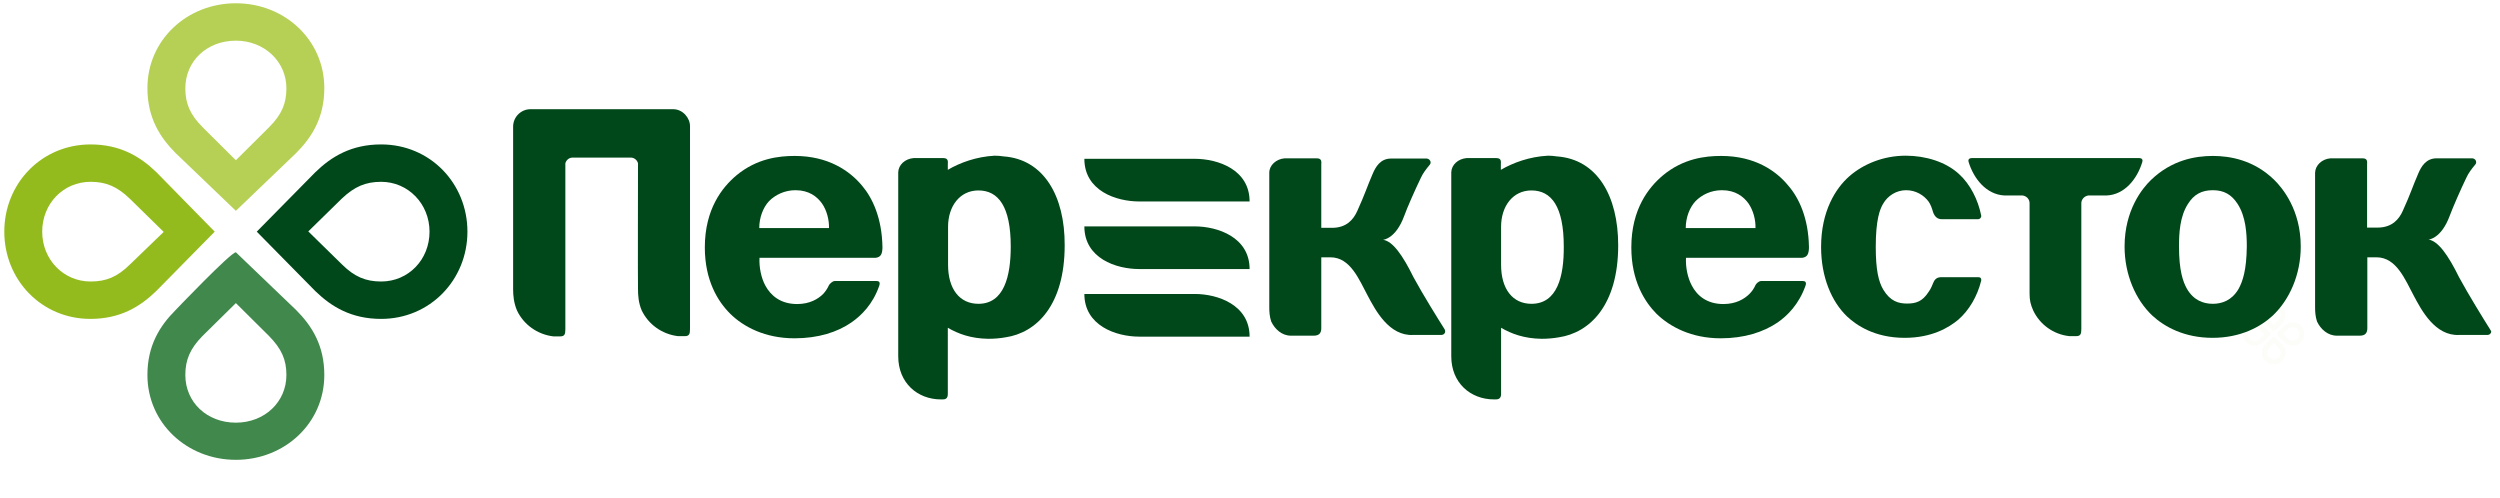 <svg width="211" height="42" viewBox="0 0 211 42" fill="none" xmlns="http://www.w3.org/2000/svg">
<g clip-path="url(#clip0)">
<g opacity="0.3">
<g opacity="0.3">
<path opacity="0.3" d="M193.526 27.218C193.198 27.218 192.973 27.36 192.788 27.522L192.255 28.048C192.214 28.088 192.173 28.128 192.173 28.189C192.173 28.25 192.214 28.29 192.255 28.331L192.788 28.857C192.973 29.039 193.198 29.16 193.526 29.16C194.08 29.16 194.49 28.735 194.49 28.189C194.49 27.643 194.08 27.218 193.526 27.218ZM193.526 27.623C193.834 27.623 194.08 27.866 194.08 28.189C194.08 28.513 193.834 28.756 193.526 28.756C193.342 28.756 193.219 28.695 193.075 28.553L192.686 28.169L193.075 27.785C193.219 27.663 193.342 27.623 193.526 27.623Z" fill="#94BB1E"/>
<path opacity="0.3" d="M190.286 27.218C189.753 27.218 189.322 27.643 189.322 28.189C189.322 28.735 189.732 29.16 190.286 29.16C190.614 29.16 190.84 29.018 191.024 28.857L191.558 28.331C191.599 28.29 191.64 28.25 191.64 28.189C191.64 28.128 191.619 28.088 191.558 28.048L191.024 27.522C190.84 27.34 190.614 27.218 190.286 27.218ZM190.286 27.623C190.471 27.623 190.594 27.683 190.737 27.825L191.127 28.209L190.737 28.594C190.594 28.735 190.471 28.796 190.286 28.796C189.979 28.796 189.732 28.533 189.732 28.23C189.732 27.866 189.979 27.623 190.286 27.623Z" fill="#94BB1E"/>
<path opacity="0.3" d="M191.906 28.452C191.845 28.452 191.804 28.493 191.763 28.533L191.229 29.059C191.045 29.241 190.922 29.463 190.922 29.787C190.922 30.313 191.353 30.738 191.906 30.738C192.46 30.738 192.891 30.333 192.891 29.787C192.891 29.463 192.747 29.241 192.583 29.059L192.05 28.533C192.009 28.493 191.968 28.452 191.906 28.452ZM191.906 28.958L192.296 29.342C192.439 29.484 192.501 29.605 192.501 29.787C192.501 30.09 192.255 30.333 191.927 30.333C191.599 30.333 191.353 30.09 191.353 29.787C191.353 29.605 191.414 29.484 191.537 29.342L191.906 28.958Z" fill="#94BB1E"/>
<path opacity="0.3" d="M191.906 25.641C191.353 25.641 190.922 26.045 190.922 26.591C190.922 26.915 191.065 27.137 191.229 27.32L191.763 27.845C191.804 27.886 191.845 27.926 191.906 27.926C191.968 27.926 192.009 27.886 192.05 27.845L192.583 27.32C192.768 27.137 192.891 26.915 192.891 26.591C192.891 26.045 192.46 25.641 191.906 25.641ZM191.906 26.045C192.234 26.045 192.48 26.288 192.48 26.591C192.48 26.773 192.419 26.895 192.296 27.036L191.906 27.421L191.517 27.036C191.373 26.895 191.312 26.773 191.312 26.591C191.332 26.288 191.578 26.045 191.906 26.045Z" fill="#94BB1E"/>
</g>
</g>
<path d="M32.171 12.19C29.669 12.19 27.987 13.201 26.613 14.536L21.671 19.552L26.613 24.569C27.987 25.904 29.669 26.915 32.171 26.915C36.293 26.915 39.451 23.618 39.451 19.552C39.451 15.487 36.313 12.19 32.171 12.19ZM32.171 15.345C34.447 15.345 36.252 17.206 36.252 19.552C36.252 21.919 34.468 23.759 32.171 23.759C30.858 23.759 29.915 23.355 28.869 22.323L26.019 19.532L28.849 16.761C29.915 15.75 30.858 15.345 32.171 15.345Z" fill="#004819"/>
<path d="M7.644 12.19C3.501 12.19 0.363 15.487 0.363 19.552C0.363 23.618 3.501 26.915 7.623 26.915C10.125 26.915 11.807 25.904 13.181 24.569L18.123 19.552L13.201 14.536C11.827 13.201 10.125 12.19 7.644 12.19ZM7.644 15.345C8.956 15.345 9.899 15.75 10.966 16.781L13.816 19.573L10.966 22.323C9.899 23.375 8.956 23.759 7.644 23.759C5.367 23.759 3.562 21.919 3.562 19.552C3.562 17.186 5.347 15.345 7.644 15.345Z" fill="#94BB1E"/>
<path d="M19.907 21.292C19.477 21.292 14.821 26.167 14.821 26.167C13.468 27.522 12.442 29.18 12.442 31.648C12.442 35.714 15.785 38.809 19.907 38.809C24.029 38.809 27.372 35.714 27.372 31.648C27.372 29.18 26.347 27.522 24.993 26.167L19.907 21.292ZM19.907 25.58L22.717 28.371C23.763 29.443 24.173 30.354 24.173 31.648C24.173 33.934 22.327 35.673 19.907 35.673C17.467 35.673 15.642 33.954 15.642 31.648C15.642 30.354 16.052 29.423 17.077 28.371L19.907 25.58Z" fill="#41884C"/>
<path d="M19.907 0.276C15.785 0.276 12.442 3.371 12.442 7.436C12.442 9.904 13.468 11.563 14.821 12.918L19.907 17.793L24.993 12.918C26.347 11.563 27.372 9.904 27.372 7.436C27.372 3.371 24.029 0.276 19.907 0.276ZM19.907 3.432C22.307 3.432 24.173 5.191 24.173 7.457C24.173 8.751 23.763 9.682 22.717 10.733L19.907 13.525L17.098 10.733C16.052 9.682 15.642 8.751 15.642 7.457C15.642 5.151 17.467 3.432 19.907 3.432Z" fill="#B5D054"/>
<path d="M82.579 25.641C81 25.641 80.016 24.407 80.016 22.344V19.148C80.016 17.388 81.02 16.073 82.579 16.073C84.261 16.073 85.307 17.428 85.307 20.806C85.307 23.294 84.753 25.641 82.579 25.641ZM84.712 13.201C84.445 13.161 84.199 13.14 83.953 13.14C82.415 13.221 81.02 13.727 79.995 14.334V13.869C79.995 13.687 80.077 13.343 79.626 13.343H77.103C76.386 13.403 75.832 13.909 75.811 14.536V17.166V30.07C75.811 32.316 77.432 33.711 79.421 33.711H79.585C79.79 33.711 79.995 33.63 79.995 33.266V27.663C80.856 28.169 81.943 28.573 83.399 28.594C83.933 28.594 84.404 28.553 84.856 28.472C87.481 28.088 89.859 25.762 89.859 20.705C89.88 16.518 88.075 13.444 84.712 13.201Z" fill="#004819"/>
<path d="M188.933 24.387C188.379 25.337 187.559 25.641 186.759 25.641C185.959 25.641 185.139 25.337 184.585 24.387C184.236 23.78 183.908 22.809 183.908 20.806C183.908 19.714 183.97 18.278 184.667 17.206C185.159 16.417 185.815 16.053 186.759 16.053C187.702 16.053 188.338 16.417 188.851 17.206C189.548 18.278 189.63 19.694 189.63 20.806C189.609 22.809 189.281 23.76 188.933 24.387ZM186.759 13.161C185.282 13.161 183.293 13.505 181.55 15.183C180.832 15.871 179.314 17.712 179.314 20.806C179.314 23.193 180.258 25.317 181.652 26.632C182.678 27.582 184.359 28.513 186.738 28.513C189.117 28.513 190.799 27.582 191.824 26.632C193.239 25.297 194.183 23.173 194.183 20.806C194.183 17.712 192.645 15.871 191.947 15.183C190.225 13.505 188.215 13.161 186.759 13.161Z" fill="#004819"/>
<path d="M160.878 16.053C161.698 16.053 162.375 16.478 162.765 17.004C162.929 17.226 163.052 17.55 163.154 17.914C163.277 18.258 163.503 18.5 163.872 18.5H166.948C167.112 18.5 167.235 18.359 167.215 18.197C166.948 16.862 166.292 15.547 165.328 14.678C164.221 13.666 162.539 13.14 160.837 13.14C158.93 13.14 157.228 13.869 156.079 14.88C154.931 15.891 153.7 17.813 153.7 20.847C153.7 23.375 154.582 25.459 155.895 26.713C156.674 27.441 158.212 28.513 160.755 28.513C163.031 28.513 164.467 27.663 165.287 26.976C166.189 26.187 166.887 25.014 167.215 23.679C167.235 23.578 167.215 23.395 166.969 23.395H163.79C163.421 23.416 163.257 23.618 163.134 23.942C163.134 23.942 163.113 23.982 163.093 24.043C163.093 24.063 163.093 24.063 163.072 24.083C163.072 24.103 163.052 24.124 163.052 24.144C162.97 24.326 162.888 24.488 162.765 24.649C162.252 25.438 161.719 25.62 160.96 25.62C160.242 25.62 159.545 25.438 158.95 24.447C158.54 23.759 158.314 22.748 158.314 20.827C158.314 18.541 158.663 17.651 158.93 17.206C159.319 16.518 160.058 16.053 160.878 16.053Z" fill="#004819"/>
<path d="M64.081 19.249C64.081 18.359 64.409 17.509 64.901 16.983C65.435 16.437 66.234 16.053 67.137 16.053C68.285 16.053 68.962 16.599 69.372 17.166C69.782 17.752 69.987 18.561 69.967 19.249H64.081ZM67.075 13.161C65.742 13.161 63.876 13.363 62.133 14.819C60.964 15.81 59.487 17.631 59.487 20.887C59.487 23.679 60.595 25.459 61.641 26.49C62.748 27.582 64.573 28.553 67.055 28.553C69.064 28.553 70.685 28.027 71.853 27.218C72.674 26.652 73.679 25.681 74.212 24.103C74.253 23.982 74.314 23.719 73.986 23.719H70.459C70.254 23.719 70.028 23.962 69.967 24.063C69.844 24.346 69.659 24.609 69.475 24.811C69.064 25.216 68.367 25.661 67.28 25.661C65.865 25.661 65.045 24.933 64.594 24.103C64.245 23.456 64.061 22.566 64.102 21.757H73.925C74.314 21.696 74.458 21.474 74.478 20.948C74.478 20.948 74.478 20.887 74.478 20.827C74.438 18.42 73.638 16.7 72.756 15.669C71.731 14.435 69.926 13.161 67.075 13.161Z" fill="#004819"/>
<path d="M119.309 23.416C118.365 21.494 117.524 20.341 116.725 20.24C116.725 20.24 117.791 20.18 118.509 18.238C118.755 17.55 119.452 15.972 119.924 15.001C120.088 14.637 120.375 14.253 120.683 13.889C120.724 13.848 120.744 13.768 120.744 13.707C120.744 13.545 120.601 13.403 120.437 13.383H117.36C116.52 13.403 116.109 14.051 115.843 14.698C115.392 15.73 115.207 16.377 114.551 17.813C114.243 18.501 113.669 19.229 112.418 19.229H111.516V13.889C111.516 13.707 111.598 13.363 111.146 13.363H108.419C107.701 13.424 107.127 13.95 107.127 14.577V25.944C107.127 26.268 107.147 26.713 107.291 27.138C107.599 27.785 108.193 28.331 108.952 28.331H110.88C111.372 28.331 111.516 28.068 111.516 27.704V21.717H112.295C113.977 21.717 114.715 23.618 115.433 24.953C116.089 26.187 117.237 28.371 119.268 28.27H121.687C121.852 28.25 121.975 28.129 121.975 27.967C121.975 27.906 121.954 27.866 121.934 27.805C121.359 26.895 120.088 24.852 119.309 23.416Z" fill="#004819"/>
<path d="M56.821 9.217H44.763C44.004 9.217 43.307 9.844 43.307 10.693C43.307 10.693 43.307 24.366 43.307 24.427C43.307 24.953 43.368 25.58 43.635 26.207C44.188 27.38 45.337 28.23 46.711 28.392H47.265C47.654 28.392 47.716 28.21 47.716 27.785V13.788C47.777 13.525 48.023 13.302 48.311 13.302H53.253C53.54 13.302 53.786 13.525 53.848 13.788C53.848 13.788 53.827 24.205 53.848 24.407C53.848 24.933 53.889 25.56 54.155 26.187C54.709 27.36 55.857 28.21 57.231 28.372H57.785C58.175 28.372 58.236 28.189 58.236 27.765V10.673C58.257 9.985 57.642 9.217 56.821 9.217Z" fill="#004819"/>
<path d="M180.812 13.666C180.853 13.525 180.832 13.343 180.545 13.343H166.436C166.128 13.343 166.108 13.525 166.149 13.666C166.579 15.082 167.646 16.417 169.163 16.498H170.701C171.029 16.539 171.296 16.802 171.296 17.145V24.791C171.296 25.337 171.378 25.701 171.604 26.207C172.157 27.38 173.306 28.23 174.659 28.371H175.213C175.603 28.371 175.664 28.189 175.664 27.765V17.145C175.664 16.822 175.931 16.539 176.259 16.498H177.797C179.315 16.438 180.381 15.102 180.812 13.666Z" fill="#004819"/>
<path d="M210.179 27.825C209.604 26.915 208.333 24.852 207.554 23.416C206.61 21.494 205.77 20.341 204.97 20.22C204.97 20.22 206.036 20.159 206.754 18.218C207 17.55 207.697 15.952 208.169 14.981C208.333 14.617 208.62 14.233 208.928 13.869C208.969 13.828 208.989 13.747 208.989 13.687C208.989 13.525 208.866 13.383 208.682 13.363H205.605C204.765 13.383 204.354 14.03 204.088 14.678C203.637 15.709 203.452 16.357 202.796 17.793C202.488 18.48 201.914 19.209 200.663 19.209H199.781V13.889C199.781 13.707 199.863 13.363 199.412 13.363H196.685C195.967 13.424 195.413 13.95 195.393 14.577V25.944C195.393 26.268 195.413 26.713 195.557 27.138C195.864 27.785 196.459 28.331 197.238 28.331H199.166C199.658 28.331 199.802 28.068 199.802 27.704V21.717H200.581C202.263 21.717 203.001 23.618 203.719 24.953C204.375 26.187 205.523 28.371 207.554 28.27H209.974C210.138 28.25 210.261 28.129 210.261 27.967C210.22 27.906 210.199 27.866 210.179 27.825Z" fill="#004819"/>
<path d="M129.255 25.641C127.676 25.641 126.691 24.407 126.691 22.344V19.148C126.691 17.388 127.696 16.073 129.255 16.073C130.937 16.073 131.982 17.428 131.982 20.806C132.003 23.294 131.449 25.641 129.255 25.641ZM131.408 13.201C131.142 13.161 130.896 13.14 130.649 13.14C129.091 13.221 127.717 13.727 126.671 14.334V13.869C126.671 13.687 126.753 13.343 126.302 13.343H123.779C123.062 13.403 122.508 13.909 122.487 14.536V17.166V30.07C122.487 32.316 124.107 33.711 126.097 33.711H126.261C126.466 33.711 126.691 33.63 126.691 33.266V27.663C127.553 28.169 128.64 28.573 130.096 28.594C130.608 28.594 131.101 28.553 131.552 28.472C134.177 28.088 136.576 25.762 136.576 20.705C136.576 16.518 134.792 13.444 131.408 13.201Z" fill="#004819"/>
<path d="M142.277 19.249C142.277 18.359 142.605 17.509 143.098 16.983C143.631 16.437 144.41 16.053 145.333 16.053C146.481 16.053 147.158 16.599 147.568 17.166C147.979 17.752 148.184 18.561 148.163 19.249H142.277ZM145.271 13.161C143.938 13.161 142.072 13.363 140.329 14.819C139.16 15.81 137.684 17.631 137.684 20.887C137.684 23.679 138.791 25.459 139.816 26.49C140.944 27.582 142.749 28.553 145.23 28.553C147.22 28.553 148.84 28.027 150.029 27.218C150.85 26.652 151.834 25.681 152.388 24.103C152.429 23.982 152.49 23.719 152.162 23.719H148.635C148.43 23.719 148.204 23.962 148.163 24.063C148.04 24.346 147.855 24.609 147.65 24.811C147.24 25.216 146.543 25.661 145.456 25.661C144.041 25.661 143.221 24.933 142.79 24.103C142.441 23.456 142.257 22.566 142.298 21.757H152.121C152.511 21.696 152.654 21.474 152.675 20.948V20.827C152.634 18.42 151.834 16.7 150.932 15.669C149.927 14.435 148.122 13.161 145.271 13.161Z" fill="#004819"/>
<path d="M100.831 13.403H93.797H91.52C91.52 16.093 94.186 17.004 96.155 17.004H102.492H105.466C105.466 14.313 102.8 13.403 100.831 13.403Z" fill="#004819"/>
<path d="M100.831 19.107H93.797H91.52C91.52 21.798 94.186 22.708 96.155 22.708H102.492H105.466C105.466 20.038 102.8 19.107 100.831 19.107Z" fill="#004819"/>
<path d="M100.831 24.811H93.797H91.52C91.52 27.481 94.186 28.412 96.155 28.412H102.492H105.466C105.466 25.742 102.8 24.811 100.831 24.811Z" fill="#004819"/>
</g>
<defs>
<clipPath id="clip0">
<rect width="210" height="41" fill="white" transform="translate(0.363 0.276)"/>
</clipPath>
</defs>
</svg>

